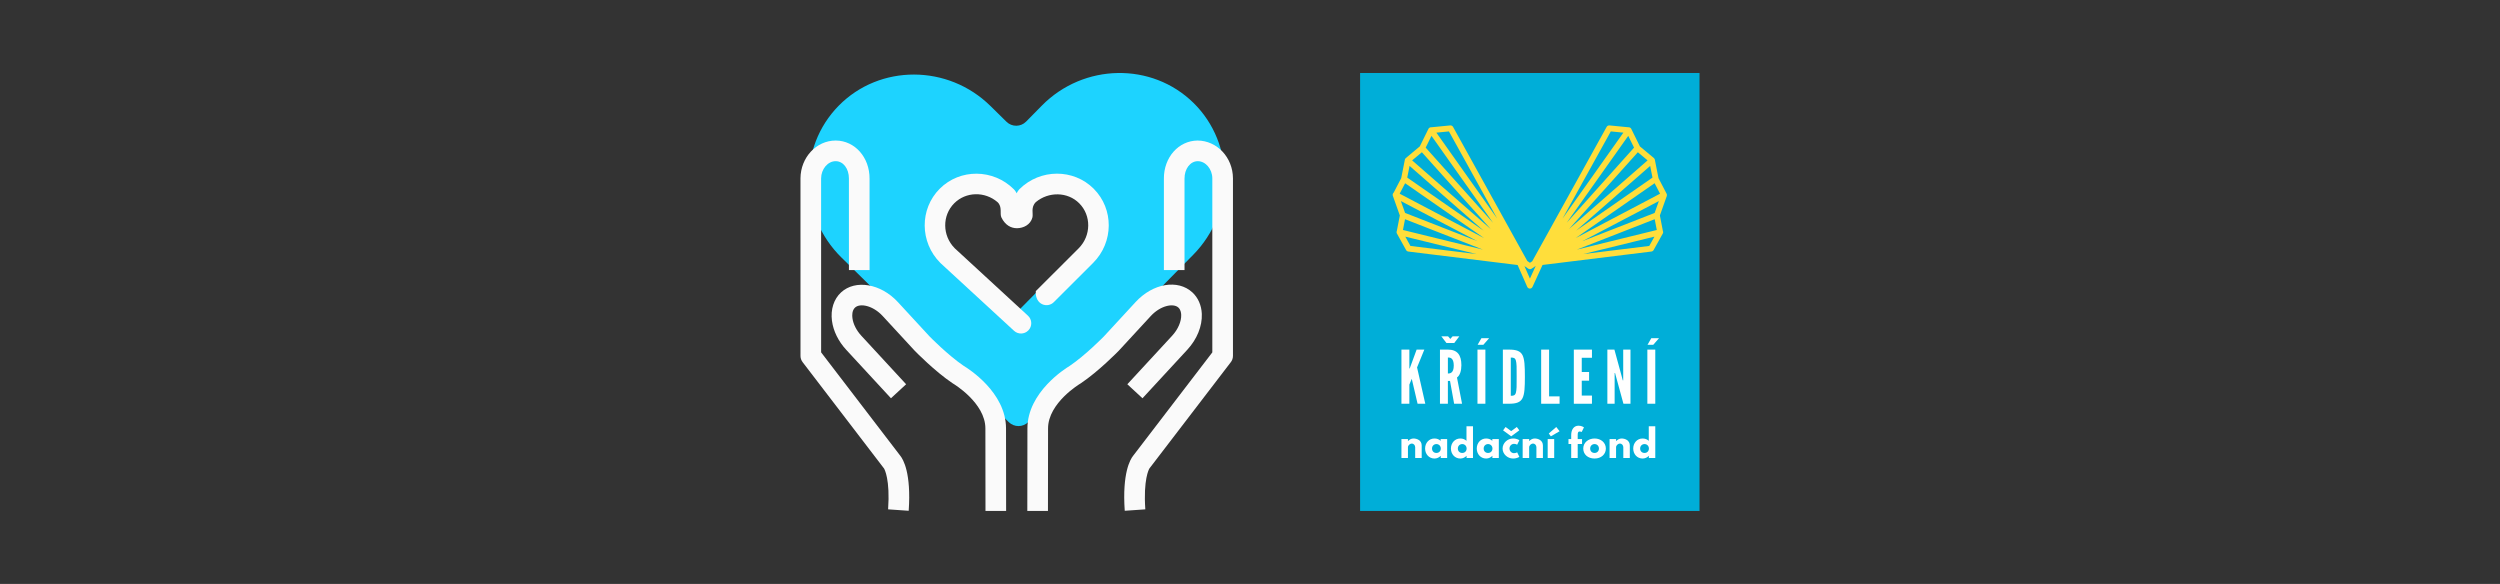 <?xml version="1.0" encoding="UTF-8" standalone="no"?><!DOCTYPE svg PUBLIC "-//W3C//DTD SVG 1.1//EN" "http://www.w3.org/Graphics/SVG/1.1/DTD/svg11.dtd"><svg width="100%" height="100%" viewBox="0 0 685 160" version="1.1" xmlns="http://www.w3.org/2000/svg" xmlns:xlink="http://www.w3.org/1999/xlink" xml:space="preserve" xmlns:serif="http://www.serif.com/" style="fill-rule:evenodd;clip-rule:evenodd;stroke-linejoin:round;stroke-miterlimit:2;"><rect x="0" y="0" width="685" height="160" fill="#333333" stroke="none"/><path d="M295.638,68.29l-16.872,17.106l-17.126,-16.848c-4.106,-4.043 -4.221,-10.643 -0.258,-14.667c3.964,-4.023 10.564,-4.006 14.668,0.035l2.497,2.46l2.457,-2.498c4.043,-4.101 10.644,-4.22 14.667,-0.258c4.024,3.965 4.009,10.565 -0.033,14.67Zm31.403,-40.074c-11.407,-11.234 -30.125,-10.906 -41.586,0.729l-4.303,4.373c-1.474,1.496 -3.881,1.515 -5.377,0.041l-4.375,-4.307c-11.636,-11.46 -30.35,-11.504 -41.587,-0.098c-11.237,11.414 -10.912,30.125 0.726,41.589l45.863,45.113c1.495,1.471 3.899,1.45 5.373,-0.042l45.168,-45.804c11.465,-11.64 11.506,-30.353 0.098,-41.594" style="fill:#1dd3ff;"/><path d="M308.179,139.952c-0.716,-10.326 1.496,-14.073 2.308,-15.078l21.69,-28.324l0,-47.688c-0.014,-2.545 -1.839,-4.7 -3.989,-4.7l-0.014,-0c-2.043,0.014 -3.633,2.106 -3.616,4.762l0,25.081l-5.652,0l0,-25.062c-0.037,-5.809 4.017,-10.4 9.235,-10.435c5.313,0.028 9.654,4.611 9.691,10.336l-0,48.664c-0,0.623 -0.204,1.226 -0.582,1.718l-22.304,29.125c-0.002,0.002 -0.003,0.004 -0.005,0.006c-0.136,0.225 -1.691,2.999 -1.122,11.203l-5.64,0.392Z" style="fill:#fafafa;"/><path d="M287.139,140l-5.654,-0.004l0.029,-22.605c-0,-9.924 10.396,-16.424 11.559,-17.119c4.315,-2.907 9.347,-8.045 9.396,-8.096l8.686,-9.418c4.749,-5.143 11.58,-6.305 15.553,-2.645c1.572,1.449 2.493,3.543 2.59,5.902c0.136,3.349 -1.31,6.919 -3.968,9.801l-12.287,13.307l-4.153,-3.836l12.286,-13.306c1.599,-1.733 2.545,-3.93 2.473,-5.734c-0.026,-0.601 -0.18,-1.429 -0.771,-1.975c-1.384,-1.272 -4.915,-0.554 -7.568,2.32l-8.737,9.474c-0.28,0.289 -5.594,5.717 -10.42,8.947l-0.153,0.096c-0.082,0.049 -8.834,5.262 -8.834,12.285l-0.027,22.606Z" style="fill:#fafafa;"/><path d="M248.983,139.952l-5.64,-0.392c0.571,-8.204 -0.985,-10.978 -1.122,-11.203c-0.001,-0.002 -0.003,-0.004 -0.005,-0.006l-22.3,-29.125c-0.377,-0.492 -0.581,-1.095 -0.581,-1.718l-0.003,-48.646c0.035,-5.728 4.356,-10.354 9.64,-10.354l0.047,0c5.219,0.035 9.276,4.626 9.239,10.454l0.003,25.043l-5.653,0l-0.004,-25.062c0.016,-2.719 -1.539,-4.767 -3.618,-4.781l-0.017,-0c-2.144,-0 -3.968,2.155 -3.985,4.718l0.005,47.67l21.686,28.324c0.811,1.005 3.027,4.754 2.308,15.078" style="fill:#fafafa;"/><path d="M270.023,140l-0.026,-22.603c0,-7.026 -8.75,-12.239 -8.84,-12.291l-0.148,-0.093c-4.826,-3.23 -10.136,-8.659 -10.36,-8.89l-8.797,-9.533c-2.649,-2.871 -6.18,-3.59 -7.566,-2.318c-0.856,0.788 -0.82,2.152 -0.722,2.891c0.212,1.62 1.098,3.377 2.429,4.818l12.285,13.306l-4.153,3.836l-12.288,-13.307c-2.134,-2.314 -3.512,-5.125 -3.88,-7.913c-0.409,-3.109 0.502,-5.948 2.5,-7.79c3.909,-3.6 10.884,-2.412 15.551,2.645l8.742,9.475c0.001,0 5.028,5.134 9.342,8.039c1.161,0.697 11.557,7.197 11.557,17.122l0.028,22.602l-5.654,0.004Z" style="fill:#fafafa;"/><path d="M299.677,51.712c-5.534,-5.535 -14.645,-5.5 -20.306,0.077c-0.084,0.081 -0.161,0.167 -0.234,0.259c-0.242,0.305 -0.431,0.607 -0.572,0.913c-0.133,-0.273 -0.308,-0.55 -0.529,-0.832c-0.07,-0.088 -0.148,-0.175 -0.226,-0.256c-5.647,-5.644 -14.765,-5.721 -20.323,-0.161c-5.558,5.559 -5.483,14.677 0.162,20.322c0.028,0.03 0.057,0.057 0.087,0.083l20.111,18.52c1.111,1.024 2.829,0.988 3.896,-0.08c1.131,-1.131 1.093,-2.975 -0.082,-4.058l-20.072,-18.483c-3.415,-3.456 -3.474,-8.973 -0.123,-12.325c3.2,-3.198 8.373,-3.288 11.841,-0.321c1.415,1.302 0.559,3.157 1.084,4.224c1.032,2.099 2.614,2.935 4.252,2.935c0.018,0 0.037,0 0.057,-0.001c1.733,-0.025 3.653,-0.944 4.178,-2.934c0.284,-1.073 -0.51,-2.788 0.943,-4.224c3.481,-2.9 8.697,-2.859 11.877,0.321c3.364,3.364 3.291,8.911 -0.162,12.363l-11.682,11.661c-0.033,0.031 -0.052,0.078 -0.055,0.125c-0.196,3.689 3.211,4.677 4.937,2.953l10.778,-10.759c5.647,-5.645 5.719,-14.763 0.163,-20.322" style="fill:#fafafa;"/><g><rect x="372.668" y="20" width="93" height="120" style="fill:#00aed8;"/><g><path d="M417.695,72.9l1.508,3.43l1.581,-3.456l-1.139,0.752c-0.133,0.088 -0.286,0.133 -0.438,0.133c-0.156,-0 -0.31,-0.047 -0.446,-0.137l-1.066,-0.722Zm-24.137,-36.557l16.658,23.519l-13.21,-23.856l-3.448,0.337Zm14.895,26.408l-18.858,-21.035l-2.67,2.228l21.528,18.807Zm-17.816,-22.301l18.469,20.613l-16.882,-23.838l-1.587,3.225Zm-5.051,8.21l20.448,14.216l0.493,0.342l-20.307,-17.755l-0.634,3.197Zm-2.076,4.414l23.157,12.184l-21.661,-15.053l-1.496,2.869Zm21.286,13.01l-20.957,-10.994l1.155,3.253l19.802,7.741Zm-0.245,3.531l-19.502,-4.778l1.415,2.549l18.087,2.229Zm-20.146,-6.598l21.919,5.382l-21.346,-8.335l-0.573,2.953Zm56.957,-27.011l-13.212,23.858l16.66,-23.522l-3.448,-0.336Zm7.409,5.71l-18.862,21.039l21.532,-18.811l-2.67,-2.228Zm-19.497,19.33l18.457,-20.596l-1.588,-3.225l-16.869,23.821Zm2.574,2.166l20.934,-14.552l-0.635,-3.198l-20.299,17.75Zm-0.145,2.044l23.153,-12.182l-1.496,-2.87l-17.597,12.229l-4.06,2.823Zm22.825,-10.166l-20.96,10.995l19.803,-7.742l1.157,-3.253Zm-1.209,9.747l-19.495,4.777l18.078,-2.228l1.417,-2.549Zm-21.271,3.561l21.914,-5.381l-0.572,-2.953l-21.342,8.334Zm-12.859,10.675l-0.004,0c-0.315,-0.002 -0.597,-0.188 -0.723,-0.475l-2.63,-5.985l-29.964,-3.691c-0.251,-0.031 -0.472,-0.183 -0.597,-0.403l-2.512,-4.525c-0.126,-0.228 -0.132,-0.5 -0.023,-0.73l0.819,-4.221l-1.915,-5.391c-0.11,-0.308 -0.021,-0.653 0.227,-0.871l0.002,-0.002l2.064,-3.962l0.969,-4.885l-0,-0.011c0.001,-0.235 0.107,-0.456 0.286,-0.605l3.839,-3.201l2.361,-4.794c0.123,-0.253 0.371,-0.421 0.648,-0.442c0.036,-0.003 0.071,-0.003 0.105,-0.001l5.23,-0.511c0.314,-0.032 0.617,0.128 0.77,0.407l20.345,36.737l0.725,0.49l0.61,-0.402c0.011,-0.015 0.021,-0.029 0.032,-0.043l20.37,-36.783c0.153,-0.277 0.459,-0.437 0.773,-0.407l5.219,0.51c0.037,-0.001 0.075,-0.001 0.113,0.002c0.279,0.024 0.526,0.19 0.65,0.443l2.361,4.794l3.837,3.2c0.181,0.149 0.285,0.371 0.289,0.605l0,0.005l0.967,4.89l2.22,4.258c0.091,0.176 0.114,0.379 0.065,0.569l0.01,0.01l-1.914,5.39l0.815,4.21c0.113,0.233 0.109,0.51 -0.02,0.742l-2.513,4.525c-0.125,0.22 -0.345,0.371 -0.597,0.402l-29.837,3.678l-2.75,6.01c-0.129,0.283 -0.412,0.464 -0.722,0.464Z" style="fill:#ffde3b;"/><path d="M383.994,120.3l1.783,-0l-0,0.545l0.02,-0c0.402,-0.404 0.916,-0.697 1.479,-0.697c0.947,-0 2.267,0.476 2.267,1.921l-0,3.416l-1.782,-0l0,-2.931c0,-0.516 -0.353,-1.011 -0.928,-1.011c-0.533,0 -1.056,0.495 -1.056,1.011l-0,2.931l-1.783,-0l-0,-5.185Z" style="fill:#fff;"/><path d="M393.579,124.11c0.694,-0 1.199,-0.506 1.199,-1.212c-0,-0.718 -0.534,-1.224 -1.199,-1.224c-0.674,-0 -1.207,0.506 -1.207,1.224c-0,0.706 0.483,1.212 1.207,1.212Zm-0.533,-3.962c0.694,-0 1.268,0.232 1.691,0.647l0,-0.494l1.784,-0l0,5.183l-1.762,-0l-0,-0.584l-0.022,-0c-0.382,0.422 -0.985,0.737 -1.691,0.737c-1.511,0 -2.568,-1.224 -2.568,-2.739c-0,-1.517 1.057,-2.75 2.568,-2.75Z" style="fill:#fff;"/><path d="M400.657,124.11c0.696,-0 1.198,-0.506 1.198,-1.212c0,-0.718 -0.533,-1.224 -1.198,-1.224c-0.674,-0 -1.208,0.506 -1.208,1.224c0,0.706 0.483,1.212 1.208,1.212Zm-0.532,-3.962c0.694,-0 1.269,0.232 1.691,0.647l-0,-4.002l1.783,0l-0,8.691l-1.762,-0l-0,-0.584l-0.021,-0c-0.383,0.422 -0.987,0.737 -1.691,0.737c-1.513,0 -2.57,-1.224 -2.57,-2.739c-0,-1.517 1.057,-2.75 2.57,-2.75Z" style="fill:#fff;"/><path d="M407.735,124.11c0.694,-0 1.198,-0.506 1.198,-1.212c0,-0.718 -0.533,-1.224 -1.198,-1.224c-0.674,-0 -1.208,0.506 -1.208,1.224c0,0.706 0.483,1.212 1.208,1.212Zm-0.533,-3.962c0.696,-0 1.267,0.232 1.691,0.647l0,-0.494l1.784,-0l-0,5.183l-1.763,-0l0,-0.584l-0.021,-0c-0.383,0.422 -0.987,0.737 -1.691,0.737c-1.512,0 -2.569,-1.224 -2.569,-2.739c0,-1.517 1.057,-2.75 2.569,-2.75Z" style="fill:#fff;"/><path d="M414.068,118.127l1.541,-1.131l0.684,0.919l-2.225,1.638l-2.225,-1.638l0.684,-0.919l1.541,1.131Zm-0.464,4.76c-0,0.718 0.554,1.282 1.229,1.282c0.534,0 0.866,-0.241 0.866,-0.241l0.605,1.244c-0,0 -0.586,0.466 -1.732,0.466c-1.492,-0 -2.861,-1.215 -2.861,-2.73c0,-1.526 1.36,-2.76 2.861,-2.76c1.146,-0 1.732,0.485 1.732,0.485l-0.605,1.224c0,-0 -0.332,-0.242 -0.866,-0.242c-0.675,0 -1.229,0.566 -1.229,1.272Z" style="fill:#fff;"/><path d="M417.209,120.3l1.782,-0l-0,0.545l0.021,-0c0.402,-0.404 0.914,-0.697 1.479,-0.697c0.947,-0 2.267,0.476 2.267,1.921l-0,3.416l-1.782,-0l0,-2.931c0,-0.516 -0.354,-1.011 -0.929,-1.011c-0.533,0 -1.056,0.495 -1.056,1.011l-0,2.931l-1.782,-0l0,-5.185Z" style="fill:#fff;"/><path d="M424.367,118.774l0.565,0.779l2.396,-1.396l-0.916,-1.162l-2.045,1.779Zm-0.302,1.526l1.784,-0l-0,5.186l-1.784,-0l-0,-5.186Z" style="fill:#fff;"/><path d="M430.509,119.198c0.01,-1.516 0.736,-2.558 2.024,-2.558c0.906,0 1.47,0.466 1.47,0.466l-0.624,1.265c0,-0 -0.241,-0.143 -0.533,-0.143c-0.455,-0 -0.556,0.303 -0.556,1.019l-0,1.054l1.19,-0l0,1.363l-1.19,0l-0,3.821l-1.781,-0l-0,-3.821l-0.746,0l-0,-1.363l0.746,-0l-0,-1.103Z" style="fill:#fff;"/><path d="M436.912,124.11c0.694,-0 1.198,-0.506 1.198,-1.212c-0,-0.718 -0.532,-1.224 -1.198,-1.224c-0.674,-0 -1.208,0.506 -1.208,1.224c0,0.706 0.483,1.212 1.208,1.212Zm0.01,-3.962c1.713,-0 3.082,1.132 3.082,2.75c-0,1.596 -1.3,2.739 -3.082,2.739c-1.863,0 -3.111,-1.143 -3.111,-2.739c-0,-1.618 1.37,-2.75 3.111,-2.75Z" style="fill:#fff;"/><path d="M441.02,120.3l1.782,-0l0,0.545l0.021,-0c0.401,-0.404 0.915,-0.697 1.48,-0.697c0.946,-0 2.266,0.476 2.266,1.921l-0,3.416l-1.782,-0l0,-2.931c0,-0.516 -0.354,-1.011 -0.928,-1.011c-0.533,0 -1.057,0.495 -1.057,1.011l0,2.931l-1.782,-0l-0,-5.185Z" style="fill:#fff;"/><path d="M450.605,124.11c0.696,-0 1.198,-0.506 1.198,-1.212c0,-0.718 -0.534,-1.224 -1.198,-1.224c-0.674,-0 -1.208,0.506 -1.208,1.224c-0,0.706 0.483,1.212 1.208,1.212Zm-0.534,-3.962c0.694,-0 1.268,0.232 1.692,0.647l0,-4.002l1.784,0l-0,8.691l-1.764,-0l-0,-0.584l-0.02,-0c-0.383,0.422 -0.986,0.737 -1.692,0.737c-1.511,0 -2.568,-1.224 -2.568,-2.739c0,-1.517 1.057,-2.75 2.568,-2.75Z" style="fill:#fff;"/><path d="M386.165,95.792l-0,5.187l0.08,0l0.1,-0.242l1.811,-4.945l2.111,-0l-1.991,4.884l2.253,9.95l-2.112,-0l-1.509,-6.458l-0.059,-0.304l-0.061,0l-0.121,0.304l-0.502,1.211l-0,5.247l-2.171,-0l-0,-14.834l2.171,-0Z" style="fill:#fff;"/><path d="M396.721,102.35c0.302,0 0.704,-0.038 1.026,-0.32c0.323,-0.284 0.583,-0.828 0.583,-1.878c0,-1.05 -0.26,-1.616 -0.583,-1.898c-0.322,-0.282 -0.724,-0.302 -1.026,-0.302l0,4.398Zm-0.402,-8.376l-1.387,-1.815l1.85,0l0.603,0.707l0.623,-0.707l1.85,0l-1.387,1.815l-2.152,0Zm2.112,16.651l-1.127,-6.257l-0.583,-0l0,6.257l-2.17,-0l-0,-14.833l2.17,-0c2.594,-0 3.7,1.472 3.7,4.279c0,1.473 -0.382,2.804 -1.206,3.37l1.388,7.184l-2.172,-0Z" style="fill:#fff;"/><path d="M408.023,92.664l-1.59,1.817l-1.569,-0l1.046,-1.817l2.113,-0Zm-3.196,3.128l2.169,-0l0,14.834l-2.169,-0l-0,-14.834Z" style="fill:#fff;"/><path d="M413.954,108.446c0.745,-0 1.166,-0.082 1.388,-0.807c0.1,-0.345 0.181,-0.868 0.202,-1.575c0.018,-0.707 0.018,-1.655 0.018,-2.866c0,-1.211 0,-2.159 -0.018,-2.865c-0.021,-0.687 -0.102,-1.212 -0.202,-1.574c-0.222,-0.707 -0.643,-0.787 -1.388,-0.787l0,10.474Zm-2.17,2.179l0,-14.833l1.709,-0c2.01,-0 3.096,0.404 3.678,1.533c0.564,1.132 0.645,2.988 0.645,5.893c0,2.908 -0.081,4.742 -0.645,5.874c-0.582,1.13 -1.668,1.533 -3.678,1.533l-1.709,-0Z" style="fill:#fff;"/><path d="M422.279,95.792l2.172,-0l-0,12.815l2.875,-0l-0,2.019l-5.047,-0l-0,-14.834Z" style="fill:#fff;"/><path d="M431.228,95.792l4.967,-0l-0,2.238l-2.796,0l-0,3.897l2.011,0l-0,2.38l-2.011,-0l-0,4.079l2.796,-0l-0,2.24l-4.967,-0l-0,-14.834Z" style="fill:#fff;"/><path d="M442.709,102.896l-0.18,-0.686l-0.12,0l-0,8.414l-1.992,0l0,-14.833l1.93,-0l2.112,7.731l0.181,0.686l0.12,-0l-0,-8.417l1.992,-0l-0,14.833l-1.931,0l-2.112,-7.728Z" style="fill:#fff;"/><path d="M454.574,92.664l-1.589,1.817l-1.57,-0l1.045,-1.817l2.114,-0Zm-3.198,3.128l2.171,-0l-0,14.834l-2.171,-0l-0,-14.834Z" style="fill:#fff;"/></g></g></svg>